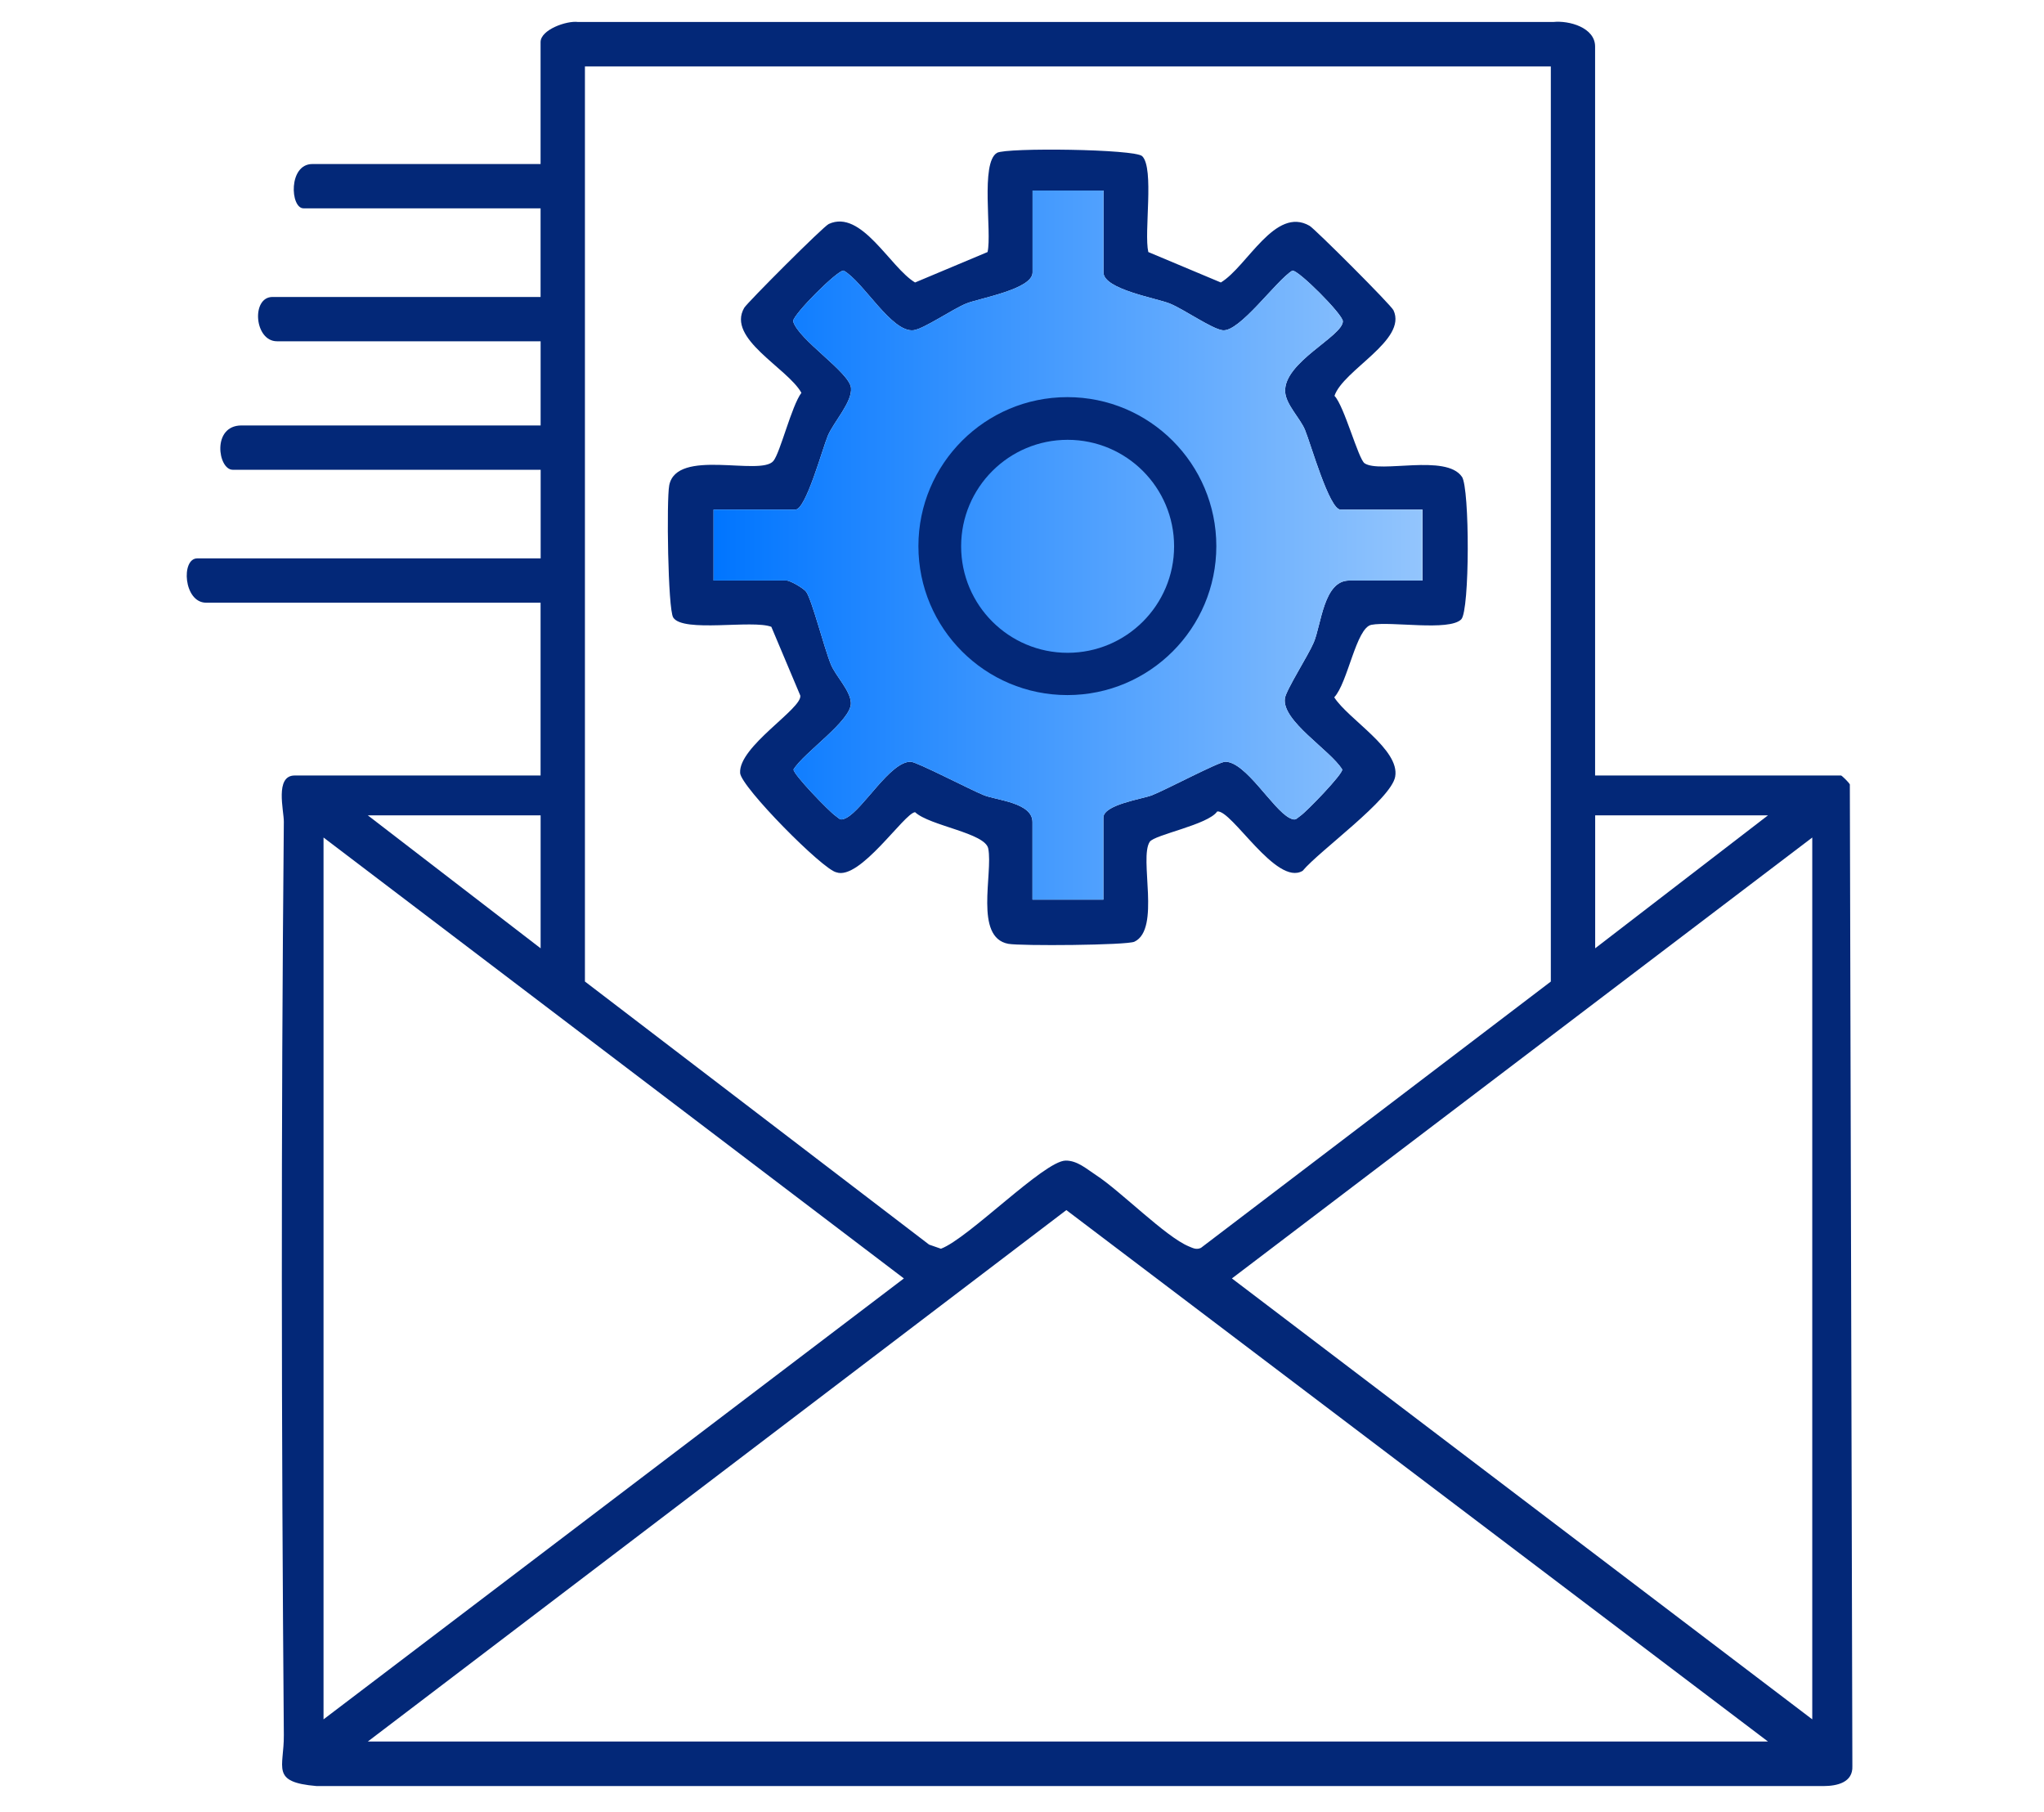 <svg xmlns="http://www.w3.org/2000/svg" width="501" height="444" viewBox="0 0 501 444" fill="none"><path d="M390.98 190.06H451.25C451.44 190.06 453.17 191.74 453.41 192.25L454.03 432.85C454.19 436.84 450.31 437.72 446.96 437.73H77.62C66.22 436.77 69.64 433.26 69.57 425.24C68.97 350.69 68.87 275.96 69.57 201.41C69.6 198.69 67.29 190.06 72.23 190.06H132.5V147.71H50.52C44.99 147.71 44.32 136.85 48.35 136.85H132.52V115.13H57.03C53.43 115.13 51.84 104.27 59.2 104.27H132.51V83.64H67.89C62.32 83.64 61.53 72.78 66.8 72.78H132.5V51.06H74.4C71.13 51.06 70.63 40.2 76.57 40.2H132.5V10.32C132.5 7.27 138.92 5.01 141.69 5.39H380.7C384.6 4.97 390.97 6.76 390.97 11.4V190.05H390.98V190.06ZM380.12 16.29H143.37V240.55L227.73 305.03L230.63 306.04C237.36 303.54 255.89 284.52 261.18 284.44C264.06 284.4 266.37 286.52 268.62 287.98C274.72 291.95 285.7 303.13 291.4 305.47C292.42 305.89 293.24 306.36 294.36 305.83L380.12 240.56V16.29ZM132.51 199.83H90.16L132.51 232.41V199.83ZM433.34 199.83H390.99V232.41L433.34 199.83ZM79.3 421.38L221.55 313.32L79.3 205.26V421.38ZM444.2 421.38V205.26L301.95 313.32L444.2 421.38ZM433.34 426.81L261.37 296.57L90.16 426.81H433.34Z" fill="#032878"></path><path d="M358.32 116.84C354.43 111.18 338.24 116.08 334.47 113.54C332.93 112.51 329.49 99.49 327.09 97.01C329.24 90.65 344.96 83.39 341.56 76.05C340.96 74.73 322.27 56.08 321 55.35C312.54 50.44 305.71 65.33 299.24 69.23L281.46 61.77C280.35 56.97 282.97 41.28 279.97 38.28C278.2 36.51 246.61 36.14 244.37 37.46C240.25 39.9 243.16 56.95 242.06 61.77L224.29 69.23C218.18 65.58 211.16 51.2 203.14 54.89C201.8 55.49 183.19 74.15 182.42 75.43C178 83 193.04 90.18 196.43 96.27C194.02 99.47 191.24 110.95 189.56 112.98C186.39 116.79 165.81 109.72 164.03 118.96C163.35 122.49 163.7 149.26 165.01 151.34C167.42 155.13 184.45 151.83 189.06 153.62L196.16 170.47C196.66 173.69 180.99 182.95 181.41 189.45C181.64 192.88 201.68 213.15 205.01 213.79C210.8 215.82 221.65 199.27 224.29 199.05C227.88 202.41 241.49 204.12 242.23 207.97C243.42 214.15 238.74 229.73 247.13 231.31C250.16 231.87 276.22 231.67 278.06 230.79C284.55 227.7 279.15 210.3 281.81 206.31C282.97 204.56 296.12 202.14 298.34 198.88C301.85 198.31 312.84 217.31 319.29 213.42C323.46 208.44 340.95 195.95 341.97 190.35C343.18 183.64 330.49 176.31 327.03 170.9C330.36 167.37 332.39 153.85 336.14 153.13C340.97 152.2 355.19 154.77 358.16 151.79C360.26 149.69 360.26 119.64 358.33 116.84H358.32ZM348.63 142.28H330.7C324.42 142.28 323.86 153.11 322.01 157.46C320.65 160.66 315.24 169.07 314.94 171.14C314.12 176.7 326.09 183.84 328.99 188.58C329.19 189.69 320.24 198.91 318.79 199.9C317.64 200.69 317.63 201.25 316.05 200.45C311.88 198.28 305.33 186.66 300.31 186.69C298.74 186.69 285.73 193.59 282.34 194.91C280.01 195.82 270.45 197.19 270.45 200.38V220.48H253.07V201.47C253.07 196.69 244.24 196.13 241.18 194.9C237.88 193.58 224.7 186.7 223.21 186.68C218.17 186.65 211.63 198.27 207.45 200.44C205.88 201.24 205.86 200.68 204.72 199.89C203.27 198.9 194.32 189.68 194.51 188.57C197 184.45 208.8 176.55 208.56 172.24C208.4 169.18 204.88 165.76 203.68 162.89C202.01 158.85 199.08 147.2 197.62 145.06C196.96 144.13 193.63 142.27 192.81 142.27H174.9V124.89H194.98C197.54 124.89 201.6 109.91 202.92 106.77C204.37 103.37 208.94 98.5 208.59 95.06C208.19 91.18 195.72 83.32 194.4 78.73C194.4 77.05 205.38 66.07 206.78 66.32C211.58 68.99 218.53 81.53 223.88 80.94C226.35 80.67 233.46 75.77 236.81 74.4C240.03 73.08 253.09 70.91 253.09 66.77V46.69H270.47V66.77C270.47 70.91 283.51 73.08 286.75 74.4C290.2 75.81 297.01 80.59 299.66 80.94C303.81 81.49 312.83 68.69 316.77 66.32C318.18 66.08 329.14 77.05 329.14 78.73C329.15 82.42 314.59 88.76 315 96.03C315.19 99.16 318.65 102.45 319.86 105.35C321.3 108.83 325.82 124.89 328.57 124.89H348.67V142.27H348.63V142.28Z" fill="#032878"></path><path d="M348.63 124.9V142.28H330.7C324.42 142.28 323.86 153.11 322.01 157.46C320.65 160.66 315.24 169.07 314.94 171.14C314.12 176.7 326.09 183.84 328.99 188.58C329.19 189.69 320.24 198.91 318.79 199.9C317.64 200.69 317.63 201.25 316.05 200.45C311.88 198.28 305.33 186.66 300.31 186.69C298.74 186.69 285.73 193.59 282.34 194.91C280.01 195.82 270.45 197.19 270.45 200.38V220.48H253.07V201.47C253.07 196.69 244.24 196.13 241.18 194.9C237.88 193.58 224.7 186.7 223.21 186.68C218.17 186.65 211.63 198.27 207.45 200.44C205.88 201.24 205.86 200.68 204.72 199.89C203.27 198.9 194.32 189.68 194.51 188.57C197 184.45 208.8 176.55 208.56 172.24C208.4 169.18 204.88 165.76 203.68 162.89C202.01 158.85 199.08 147.2 197.62 145.06C196.96 144.13 193.63 142.27 192.81 142.27H174.9V124.89H194.98C197.54 124.89 201.6 109.91 202.92 106.77C204.37 103.37 208.94 98.5 208.59 95.06C208.19 91.18 195.72 83.32 194.4 78.73C194.4 77.05 205.38 66.07 206.78 66.32C211.58 68.99 218.53 81.53 223.88 80.94C226.35 80.67 233.46 75.77 236.81 74.4C240.03 73.08 253.09 70.91 253.09 66.77V46.69H270.47V66.77C270.47 70.91 283.51 73.08 286.75 74.4C290.2 75.81 297.01 80.59 299.66 80.94C303.81 81.49 312.83 68.69 316.77 66.32C318.18 66.08 329.14 77.05 329.14 78.73C329.15 82.42 314.59 88.76 315 96.03C315.19 99.16 318.65 102.45 319.86 105.35C321.3 108.83 325.82 124.89 328.57 124.89H348.67H348.63V124.9Z" fill="url(#paint0_linear_18_163)"></path><path d="M298.13 133.84C298.13 154.01 281.78 170.35 261.62 170.35C241.46 170.35 225.11 154 225.11 133.84C225.11 113.68 241.46 97.33 261.62 97.33C281.78 97.33 298.13 113.68 298.13 133.84ZM287.78 133.89C287.78 119.47 276.09 107.79 261.68 107.79C247.27 107.79 235.58 119.48 235.58 133.89C235.58 148.3 247.27 159.99 261.68 159.99C276.09 159.99 287.78 148.3 287.78 133.89Z" fill="#032878"></path><defs><linearGradient id="paint0_linear_18_163" x1="174.9" y1="133.59" x2="348.67" y2="133.59" gradientUnits="userSpaceOnUse"><stop stop-color="#0075FF"></stop><stop offset="1" stop-color="#93C5FD"></stop></linearGradient></defs></svg>
